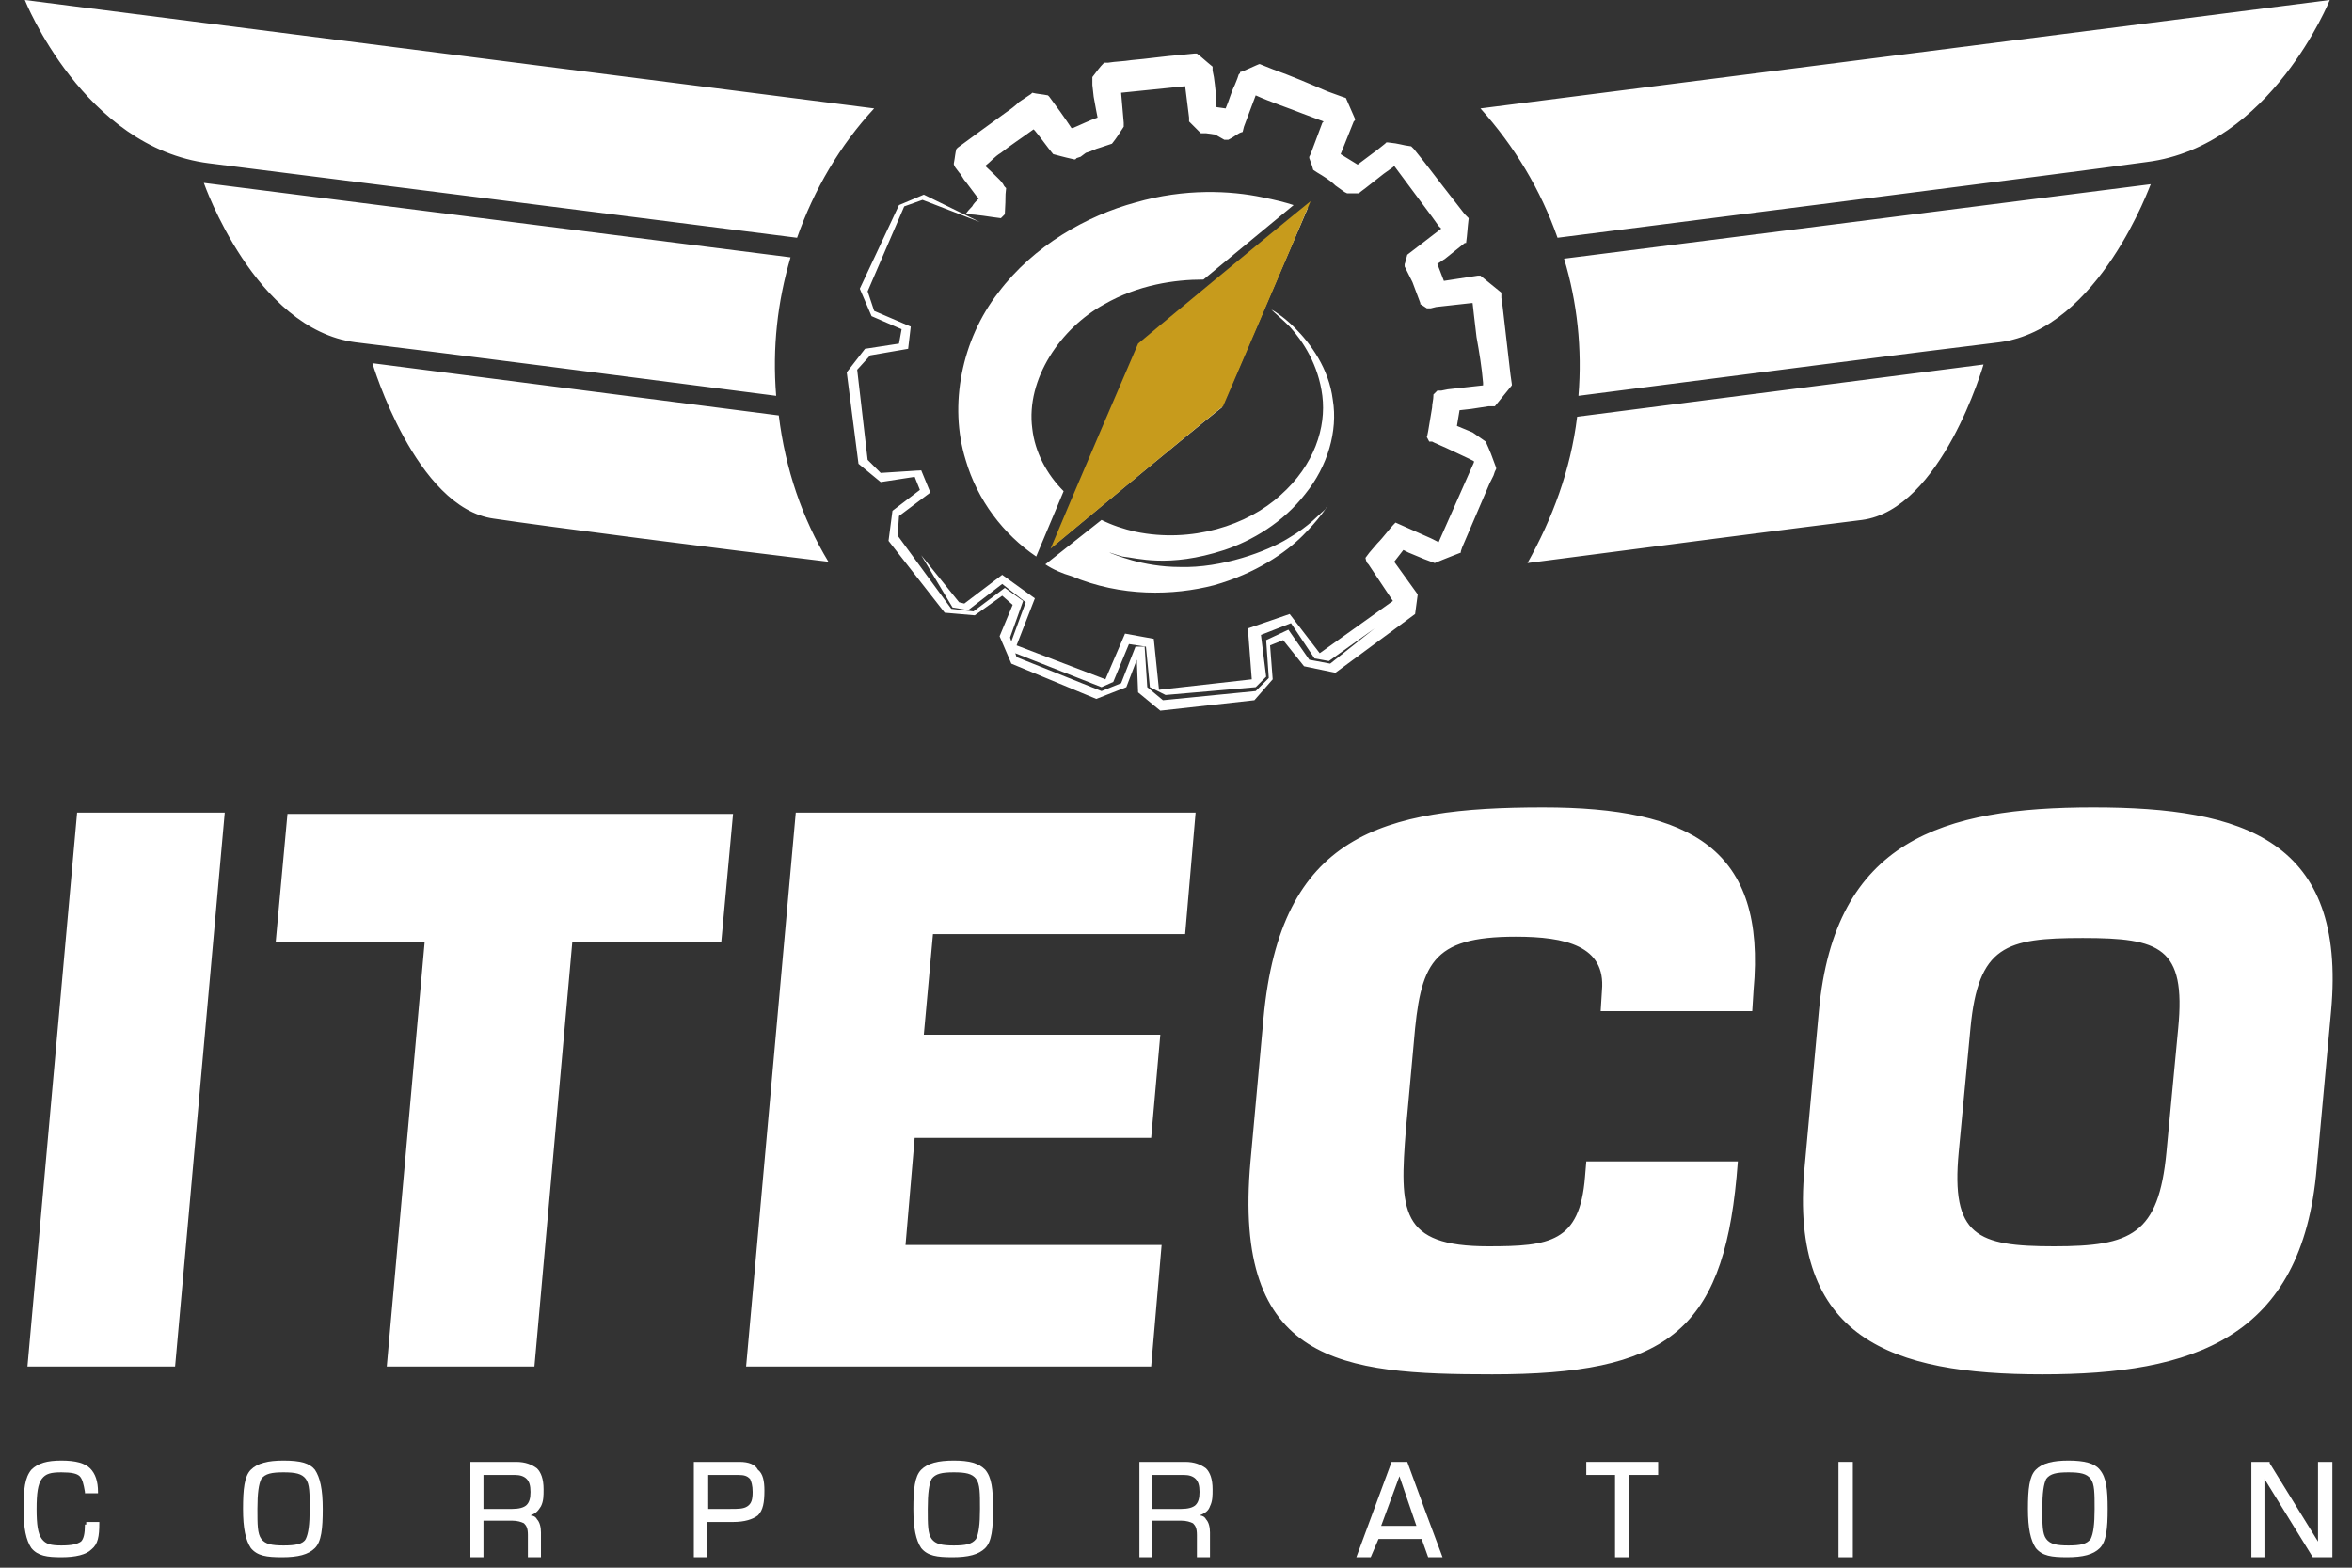 <?xml version="1.0" encoding="UTF-8"?> <svg xmlns="http://www.w3.org/2000/svg" xmlns:xlink="http://www.w3.org/1999/xlink" version="1.1" id="Layer_1" x="0px" y="0px" viewBox="0 0 180 120" style="enable-background:new 0 0 180 120;" xml:space="preserve"><rect x="0" y="0" width="180" height="120" fill="#333333" stroke="none"/> <style type="text/css"> .st0{fill-rule:evenodd;clip-rule:evenodd;fill:#007355;} .st1{fill-rule:evenodd;clip-rule:evenodd;fill:#FFFFFF;} .st2{fill-rule:evenodd;clip-rule:evenodd;fill:#C79B1C;} </style> <path class="st1" d="M157.2,95.4c-5.9,0-7.9-0.8-7.3-7.2l0.9-9.5c0.6-6.3,2.7-6.9,8.6-6.9c5.9,0,7.9,0.7,7.3,6.9l-0.9,9.5 C165.2,94.5,163.1,95.4,157.2,95.4L157.2,95.4z M156.3,105.2c11.5,0,19.9-2.7,21-15.8l1.1-12c1.2-13.1-6.7-15.6-18.2-15.6 c-11.5,0-19.8,2.5-21,15.6l-1.1,12C136.9,102.5,144.8,105.2,156.3,105.2L156.3,105.2z M134.1,77.4l0.1-1.6c1-10.8-4.8-14-16.1-14 c-12.4,0-20.1,2.1-21.4,16.1l-1,11c-1.4,15.5,7,16.3,18.5,16.3c13.2,0,17.6-3.2,18.7-15.1l0.1-1.2h-11.6l-0.1,1.2 c-0.4,5-2.7,5.3-7.4,5.3c-6.8,0-6.8-2.7-6.3-9l0.6-6.6c0.5-6,1.3-8.1,7.8-8.1c3.8,0,6.9,0.7,6.6,4.1l-0.1,1.6H134.1L134.1,77.4z M71.4,71.5h19.3l0.8-9.3H60.9l-3.8,42.4h31l0.8-9.3H69.3l0.7-8.2h18.1l0.7-7.9H70.7L71.4,71.5L71.4,71.5z M43.8,72.1h11.4l0.9-9.8 H22l-0.9,9.8h11.4l-2.9,32.5h11.3L43.8,72.1L43.8,72.1z M17.2,62.2H5.9l-3.8,42.4h11.3L17.2,62.2z"></path> <path class="st1" d="M113.7,33.8c0.4,0.9,0.4,0.9,0.8,2l0,0l0,0.1l-0.1,0.2l-0.1,0.3L114,37l-2.1,4.9l-0.1,0.3l0,0.1l0,0 c0,0-1.3,0.5-2,0.8l-0.8-0.3l-1.2-0.5l-0.4-0.2l-0.7,0.9l1.8,2.5l-0.2,1.5l-6.1,4.5L99.8,51L98.2,49l-1,0.4l0.2,2.6l-1.4,1.6 l-7.2,0.8l-1.7-1.4L87,50.5l-0.8,2.1l-2.3,0.9l-6.5-2.7l-0.9-2.1l1-2.4l-0.8-0.7l-2.1,1.5l-2.3-0.2L68,41.4l0.3-2.3l2.1-1.6l-0.4-1 l-2.6,0.4l-1.7-1.4l-0.9-7l1.4-1.8l2.6-0.4l0.2-1.1l-2.3-1l-0.9-2.1l3-6.4l1.9-0.8l4.3,2.1l-4.4-1.7l-1.4,0.5l-2.8,6.5l0.5,1.5 l2.8,1.2l-0.2,1.7l-2.9,0.5l-1,1.1l0.8,6.9l1,1l3.1-0.2l0.7,1.7l-2.4,1.8l-0.1,1.5l4.1,5.6l1.7,0.2l2.4-1.8l1.4,1l-1,2.8l0.5,1.5 l6.5,2.6l1.5-0.6l1.1-2.8h0.7l0.2,3.1l1.2,1l7.1-0.7l1-1l-0.2-2.9l1.7-0.8l1.6,2.3l1.6,0.3l3.4-2.7l-3.5,2.5l-1.1-0.2l-1.8-2.7 l-2.3,0.9l0.4,3.2l-0.8,0.8l-6.9,0.6L88,52.6l-0.3-3.1l-1.3-0.2l-1.2,2.9l-0.9,0.4l-6.6-2.6l-0.3-0.9l1.1-3l-1.8-1.4l-2.6,2 l-1.2-0.2l-2.4-4l2.9,3.6l0.4,0.1l2.9-2.2l2.5,1.8l-1.4,3.6l6.8,2.6l1.5-3.5l2.2,0.4l0.4,3.9l7.1-0.8l-0.3-3.9l3.2-1.1l2.3,3l5.6-4 l-1.8-2.7c-0.1-0.2-0.2-0.1-0.3-0.6l0.3-0.4l0.6-0.7c0.5-0.5,0.9-1.1,1.4-1.6l1.8,0.8l0.9,0.4l0.4,0.2l0.2,0.1l2.3-5.2l0.4-0.9 l0-0.1l-0.4-0.2l-1.7-0.8l-0.9-0.4l-0.2-0.1l-0.1,0l-0.1,0c0,0.1-0.3-0.6-0.2-0.3l0,0l0.1-0.5c0.1-0.6,0.2-1.2,0.3-1.8 c0-0.3,0.1-0.6,0.1-0.9v-0.1c0.1-0.1-0.3,0.3,0.3-0.3l0,0l0.1,0l0.2,0l0.5-0.1l1.8-0.2l0.9-0.1l0-0.2c-0.1-1.2-0.3-2.4-0.5-3.5 l-0.2-1.7l-0.1-0.9l-0.1,0l-1.8,0.2l-0.9,0.1l-0.4,0.1l-0.2,0l-0.1,0c-0.3-0.2-0.6-0.4-0.5-0.3l0-0.1c-0.2-0.5-0.4-1.1-0.6-1.6 l-0.4-0.8l-0.2-0.4l0-0.1l0-0.1c0,0.1,0.2-0.7,0.2-0.7l2.6-2l-0.2-0.2l-0.5-0.7l-2.9-3.9l-0.1,0.1l-0.7,0.5l-1.4,1.1l-0.4,0.3 l-0.1,0.1l0,0c-0.3,0-0.5,0-0.9,0l0,0l-0.2-0.1l-0.7-0.5c-0.4-0.4-0.9-0.7-1.4-1l-0.3-0.2l0,0c-0.1-0.4-0.2-0.6-0.3-0.9l0,0l0-0.1 l0.1-0.2l0.3-0.8l0.6-1.6l0.1-0.1l-1.6-0.6c-1-0.4-2.5-0.9-3.6-1.4l-0.9,2.4l-0.1,0.4c-0.4,0.1-0.5,0.3-1.1,0.6l0,0l0,0l-0.1,0 l-0.2,0L93,10.3l-0.7-0.1l-0.4,0c0.2,0.2-0.9-0.9-0.9-0.9v0l0-0.1l0-0.2l-0.3-2.4c-1,0.1-3.9,0.4-4.9,0.5L86,9.4l0,0.2l0,0.1 c-0.4,0.6-0.5,0.8-0.9,1.3l0,0l0,0l-0.3,0.1l-0.6,0.2c-0.4,0.1-0.7,0.3-1.1,0.4L82.7,12l-0.3,0.1l-0.1,0.1l-0.1,0l0,0 c-0.9-0.2-1.2-0.3-1.6-0.4l0,0c-0.5-0.6-0.9-1.2-1.4-1.8l-0.1-0.1c-1.1,0.8-1.6,1.1-2.5,1.8c-0.5,0.3-0.8,0.7-1.2,1 c0.2,0.2,1.2,1.1,1.3,1.3c0.1,0.1,0.1,0.2,0.2,0.3l0.1,0.1l0,0l0,0l0,0l0,0c-0.1,0.9,0,0.3-0.1,2l0,0c-0.2,0.2-0.3,0.3-0.3,0.3 c-0.9-0.1-1.8-0.3-2.7-0.3c0,0,0.1-0.2,0.5-0.6c0.1-0.2,0.3-0.4,0.5-0.6c0,0,0-0.1-0.1-0.1c-0.3-0.4-0.6-0.8-0.9-1.2 c-0.2-0.2-0.3-0.5-0.5-0.7l-0.3-0.4l-0.1-0.2l0-0.1c0.1-0.5,0.1-0.8,0.2-1.1l0,0l0,0l0.1-0.1c1.1-0.8,2.3-1.7,3.7-2.7 c0.3-0.2,0.7-0.5,1-0.8l0.6-0.4l0.3-0.2l0.1-0.1l0,0c0.4,0.1,0.7,0.1,1.2,0.2l0,0l0.1,0.1c0.6,0.8,1.1,1.5,1.7,2.4l0.1,0 c0.5-0.2,1.3-0.6,1.9-0.8c0,0-0.2-1-0.3-1.6l-0.1-0.9l0-0.5l0-0.1v0c0.4-0.5,0.5-0.7,0.9-1.1l0.1,0l0.2,0c0.6-0.1,1.2-0.1,1.8-0.2 c1.2-0.1,2.5-0.3,3.8-0.4l1-0.1l0.1,0l0.1,0c0.4,0.3,0.7,0.6,1.2,1l0,0.3l0.1,0.5c0.1,0.7,0.2,1.6,0.2,2.3l0.7,0.1 c0.3-0.7,0.4-1.2,0.7-1.8l0.2-0.5l0.1-0.3l0.1-0.1l0-0.1c0,0.1,1.4-0.6,1.5-0.6l0,0l1,0.4c1.4,0.5,2.8,1.1,4.2,1.7l1.1,0.4l0.3,0.1 l0.7,1.6l0,0.1l-0.1,0.1l-0.2,0.5l-0.8,2l1.3,0.8l1.6-1.2l0.5-0.4l0.1-0.1l0.1,0c1,0.1,1,0.2,1.8,0.3l0,0l0.2,0.2l0.8,1 c1,1.3,2,2.6,3.1,4l0.2,0.2l0.1,0.1l0,0c-0.1,0.8-0.1,1.2-0.2,1.9l-0.1,0l-0.5,0.4l-1,0.8l-0.6,0.4l0.5,1.3l1.3-0.2l1.3-0.2l0.2,0 l1.6,1.3l0,0.1l0,0.3l0.1,0.7l0.3,2.6l0.3,2.6l0.1,0.7l0,0.1l-1.3,1.6l-0.2,0l-0.3,0l-1.3,0.2l-0.9,0.1l-0.2,1.2l1.2,0.5L113.7,33.8 L113.7,33.8z M63.4,43c-2-3.3-3.3-7.1-3.8-11.2l-31.1-4c0,0,3.3,11.1,9.3,11.9C41.8,40.3,55,42,63.4,43L63.4,43L63.4,43z M59.4,30.3 L59.4,30.3c-10.8-1.4-27.1-3.5-32.2-4.1C19.5,25.2,15.6,14,15.6,14l44.9,5.7C59.5,23.1,59.1,26.6,59.4,30.3L59.4,30.3z M61,18.2 c1.3-3.7,3.3-7.1,5.9-9.9L1.9,0c0,0,4.5,11.3,14.1,12.5C23.1,13.4,48.5,16.6,61,18.2L61,18.2z M79,32.8c-0.5-3.8,2.2-7.7,5.5-9.5 c2.6-1.5,5.4-1.9,7.6-1.9l6.9-5.7c-0.6-0.2-1.4-0.4-2.4-0.6c-2.4-0.5-5.9-0.7-9.7,0.4c-3.7,1-7.8,3.3-10.5,6.9 c-2.8,3.6-3.8,8.6-2.5,12.8c0.9,3.1,2.9,5.7,5.4,7.4l2.1-5C80.1,36.3,79.2,34.6,79,32.8L79,32.8L79,32.8z M101.3,39.1 c-0.4,0.3-1,1.1-2.7,2.1c-1.6,1-5.1,2.3-8.3,2.2c-2.9,0-5.1-1-5.4-1.1c0.1,0,0.3,0.1,1,0.3c1.1,0.1,3.5,0.9,7.8-0.5 c2.1-0.7,4.5-2.1,6.2-4.3c1.7-2.1,2.5-4.8,2.1-7.2c-0.3-2.4-1.7-4.3-2.9-5.5c-0.7-0.7-1.4-1.2-1.8-1.4l0,0c0.3,0.3,0.8,0.7,1.4,1.3 c1,1.1,2.2,2.9,2.5,5.3c0.3,2.4-0.6,5.3-3.2,7.6c-2.5,2.3-6.8,3.7-11.1,2.8c-0.9-0.2-1.8-0.5-2.6-0.9L80,43.2c0.6,0.4,1.3,0.7,2,0.9 c3.8,1.6,7.8,1.5,10.9,0.7c3.2-0.9,5.5-2.5,6.8-3.8c1.2-1.2,1.8-2.1,1.9-2.3C101.6,38.8,101.5,38.9,101.3,39.1L101.3,39.1z M113.3,8.3c2.6,2.9,4.6,6.2,5.9,9.9c12.5-1.6,37.9-4.8,45.1-5.8C173.8,11.2,178.3,0,178.3,0L113.3,8.3L113.3,8.3z M142.5,39.8 c6.1-0.8,9.3-11.9,9.3-11.9l-31.1,4c-0.5,4.1-1.9,7.8-3.8,11.2C125.3,42,138.4,40.3,142.5,39.8L142.5,39.8z M153,26.2 c-5,0.6-21.4,2.7-32.2,4.1c0.3-3.6-0.1-7.2-1.1-10.5l44.9-5.7C164.6,14,160.7,25.2,153,26.2z"></path> <g> <path class="st1" d="M41.4,115.3c0.2-0.4,0.2-0.8,0.2-1.3c0-0.8-0.2-1.3-0.5-1.6c-0.4-0.3-0.9-0.5-1.6-0.5H36v7.3h0.9H37v-2.8h2.2 c0.4,0,0.7,0.1,0.9,0.2c0.2,0.2,0.3,0.4,0.3,0.9v1.7h1l0-1.9c0-0.4-0.1-0.8-0.3-1c-0.1-0.2-0.3-0.3-0.5-0.3 C41.1,115.8,41.2,115.6,41.4,115.3z M37,112.9l2.4,0c0.4,0,0.7,0.1,0.9,0.3c0.2,0.2,0.3,0.5,0.3,1c0,0.5-0.1,0.8-0.3,1 c-0.2,0.2-0.6,0.3-1.1,0.3H37V112.9z"></path> <polygon class="st1" points="177.4,111.9 177.4,118 173.7,112 173.7,111.9 172.3,111.9 172.3,119.2 173.3,119.2 173.3,113.2 177,119.2 178.5,119.2 178.5,111.9 "></polygon> <path class="st1" d="M21.7,111.8c-1.2,0-2,0.2-2.5,0.7c-0.5,0.5-0.6,1.5-0.6,3c0,1.5,0.2,2.4,0.6,3c0.5,0.6,1.2,0.7,2.4,0.7 c1.2,0,2-0.2,2.5-0.7c0.5-0.5,0.6-1.5,0.6-3c0-1.5-0.2-2.4-0.6-3C23.7,112,23,111.8,21.7,111.8z M21.7,118.3 c-0.9,0-1.4-0.1-1.7-0.5c-0.3-0.4-0.3-1.1-0.3-2.3c0-1.2,0.1-1.9,0.3-2.3c0.3-0.4,0.8-0.5,1.7-0.5c0.9,0,1.4,0.1,1.7,0.5 c0.3,0.4,0.3,1.1,0.3,2.3c0,1.2-0.1,1.9-0.3,2.3C23.2,118.2,22.6,118.3,21.7,118.3z"></path> <path class="st1" d="M106.5,111.9L106.5,111.9l-2.7,7.3h1.1l0.6-1.4h3.3l0.5,1.4h1.1c-0.9-2.4-1.8-4.8-2.7-7.3H106.5z M108.4,116.8 h-2.7l1.4-3.8L108.4,116.8z"></path> <path class="st1" d="M158.3,111.8c-1.2,0-2,0.2-2.5,0.7c-0.5,0.5-0.6,1.5-0.6,3c0,1.5,0.2,2.4,0.6,3c0.5,0.6,1.2,0.7,2.4,0.7 c1.2,0,2-0.2,2.5-0.7c0.5-0.5,0.6-1.5,0.6-3c0-1.5-0.1-2.4-0.6-3C160.3,112,159.5,111.8,158.3,111.8z M158.3,118.3 c-0.9,0-1.4-0.1-1.7-0.5c-0.3-0.4-0.3-1.1-0.3-2.3c0-1.2,0.1-1.9,0.3-2.3c0.3-0.4,0.8-0.5,1.7-0.5c0.9,0,1.4,0.1,1.7,0.5 c0.3,0.4,0.3,1.1,0.3,2.3c0,1.2-0.1,1.9-0.3,2.3C159.7,118.2,159.2,118.3,158.3,118.3z"></path> <path class="st1" d="M6.5,116.7c0,0.7-0.1,1.1-0.3,1.3c-0.3,0.2-0.7,0.3-1.5,0.3c-0.8,0-1.2-0.1-1.5-0.5c-0.3-0.4-0.4-1.1-0.4-2.3 c0-1.2,0.1-1.9,0.4-2.3c0.3-0.4,0.7-0.5,1.5-0.5c0.8,0,1.2,0.1,1.4,0.3c0.2,0.2,0.3,0.6,0.4,1.2l0,0.1h1l0-0.1 c0-0.8-0.2-1.4-0.6-1.8c-0.4-0.4-1.1-0.6-2.2-0.6c-1.1,0-1.8,0.2-2.3,0.7c-0.5,0.6-0.6,1.5-0.6,3c0,1.5,0.2,2.4,0.6,3 c0.5,0.6,1.2,0.7,2.3,0.7c1.1,0,1.9-0.2,2.3-0.6c0.5-0.4,0.6-1,0.6-2v-0.1h-1V116.7z"></path> <polygon class="st1" points="121.4,112.9 123.6,112.9 123.6,119.2 124.5,119.2 124.7,119.2 124.7,112.9 126.9,112.9 126.9,111.9 121.4,111.9 "></polygon> <path class="st1" d="M92.6,115.3c0.2-0.4,0.2-0.8,0.2-1.3c0-0.8-0.2-1.3-0.5-1.6c-0.4-0.3-0.9-0.5-1.6-0.5h-3.5v7.3h0.9h0.1v-2.8 h2.2c0.4,0,0.7,0.1,0.9,0.2c0.2,0.2,0.3,0.4,0.3,0.9v1.7h1l0-1.9c0-0.4-0.1-0.8-0.3-1c-0.1-0.2-0.3-0.3-0.5-0.3 C92.3,115.8,92.5,115.6,92.6,115.3z M88.2,112.9l2.4,0c0.4,0,0.7,0.1,0.9,0.3c0.2,0.2,0.3,0.5,0.3,1c0,0.5-0.1,0.8-0.3,1 c-0.2,0.2-0.6,0.3-1.1,0.3h-2.2V112.9z"></path> <path class="st1" d="M56.6,111.9h-3.5v7.3h0.9h0.1v-2.7h2c0.9,0,1.5-0.2,1.9-0.5c0.4-0.4,0.5-1,0.5-1.9c0-0.7-0.1-1.3-0.5-1.6 C57.8,112.1,57.3,111.9,56.6,111.9z M54.2,112.9l2.3,0c0.5,0,0.7,0.1,0.9,0.3c0.1,0.2,0.2,0.5,0.2,1c0,0.6-0.1,0.9-0.4,1.1 c-0.3,0.2-0.7,0.2-1.3,0.2h-1.7V112.9z"></path> <path class="st1" d="M73,111.8c-1.2,0-2,0.2-2.5,0.7c-0.5,0.5-0.6,1.5-0.6,3c0,1.5,0.2,2.4,0.6,3c0.5,0.6,1.2,0.7,2.4,0.7 c1.2,0,2-0.2,2.5-0.7c0.5-0.5,0.6-1.5,0.6-3c0-1.5-0.1-2.4-0.6-3C74.9,112,74.2,111.8,73,111.8z M73,118.3c-0.9,0-1.4-0.1-1.7-0.5 c-0.3-0.4-0.3-1.1-0.3-2.3c0-1.2,0.1-1.9,0.3-2.3c0.3-0.4,0.8-0.5,1.7-0.5c0.9,0,1.4,0.1,1.7,0.5c0.3,0.4,0.3,1.1,0.3,2.3 c0,1.2-0.1,1.9-0.3,2.3C74.4,118.2,73.9,118.3,73,118.3z"></path> <polygon class="st1" points="140.7,111.9 140.7,119.2 141.8,119.2 141.8,111.9 140.8,111.9 "></polygon> </g> <path class="st1" d="M87.2,26.5c-0.1,0.2-5.3,12.5-6.6,15.3c2.4-2,12.7-10.5,12.9-10.6c0.1-0.2,5.4-12.5,6.6-15.3 C97.6,17.8,87.3,26.4,87.2,26.5z"></path> <path class="st2" d="M87.1,26.3c-0.1,0.2-5.5,12.8-6.7,15.7c2.4-2,13-10.8,13.2-10.9c0.1-0.2,5.5-12.8,6.7-15.7 C97.8,17.4,87.2,26.2,87.1,26.3z"></path> </svg> 